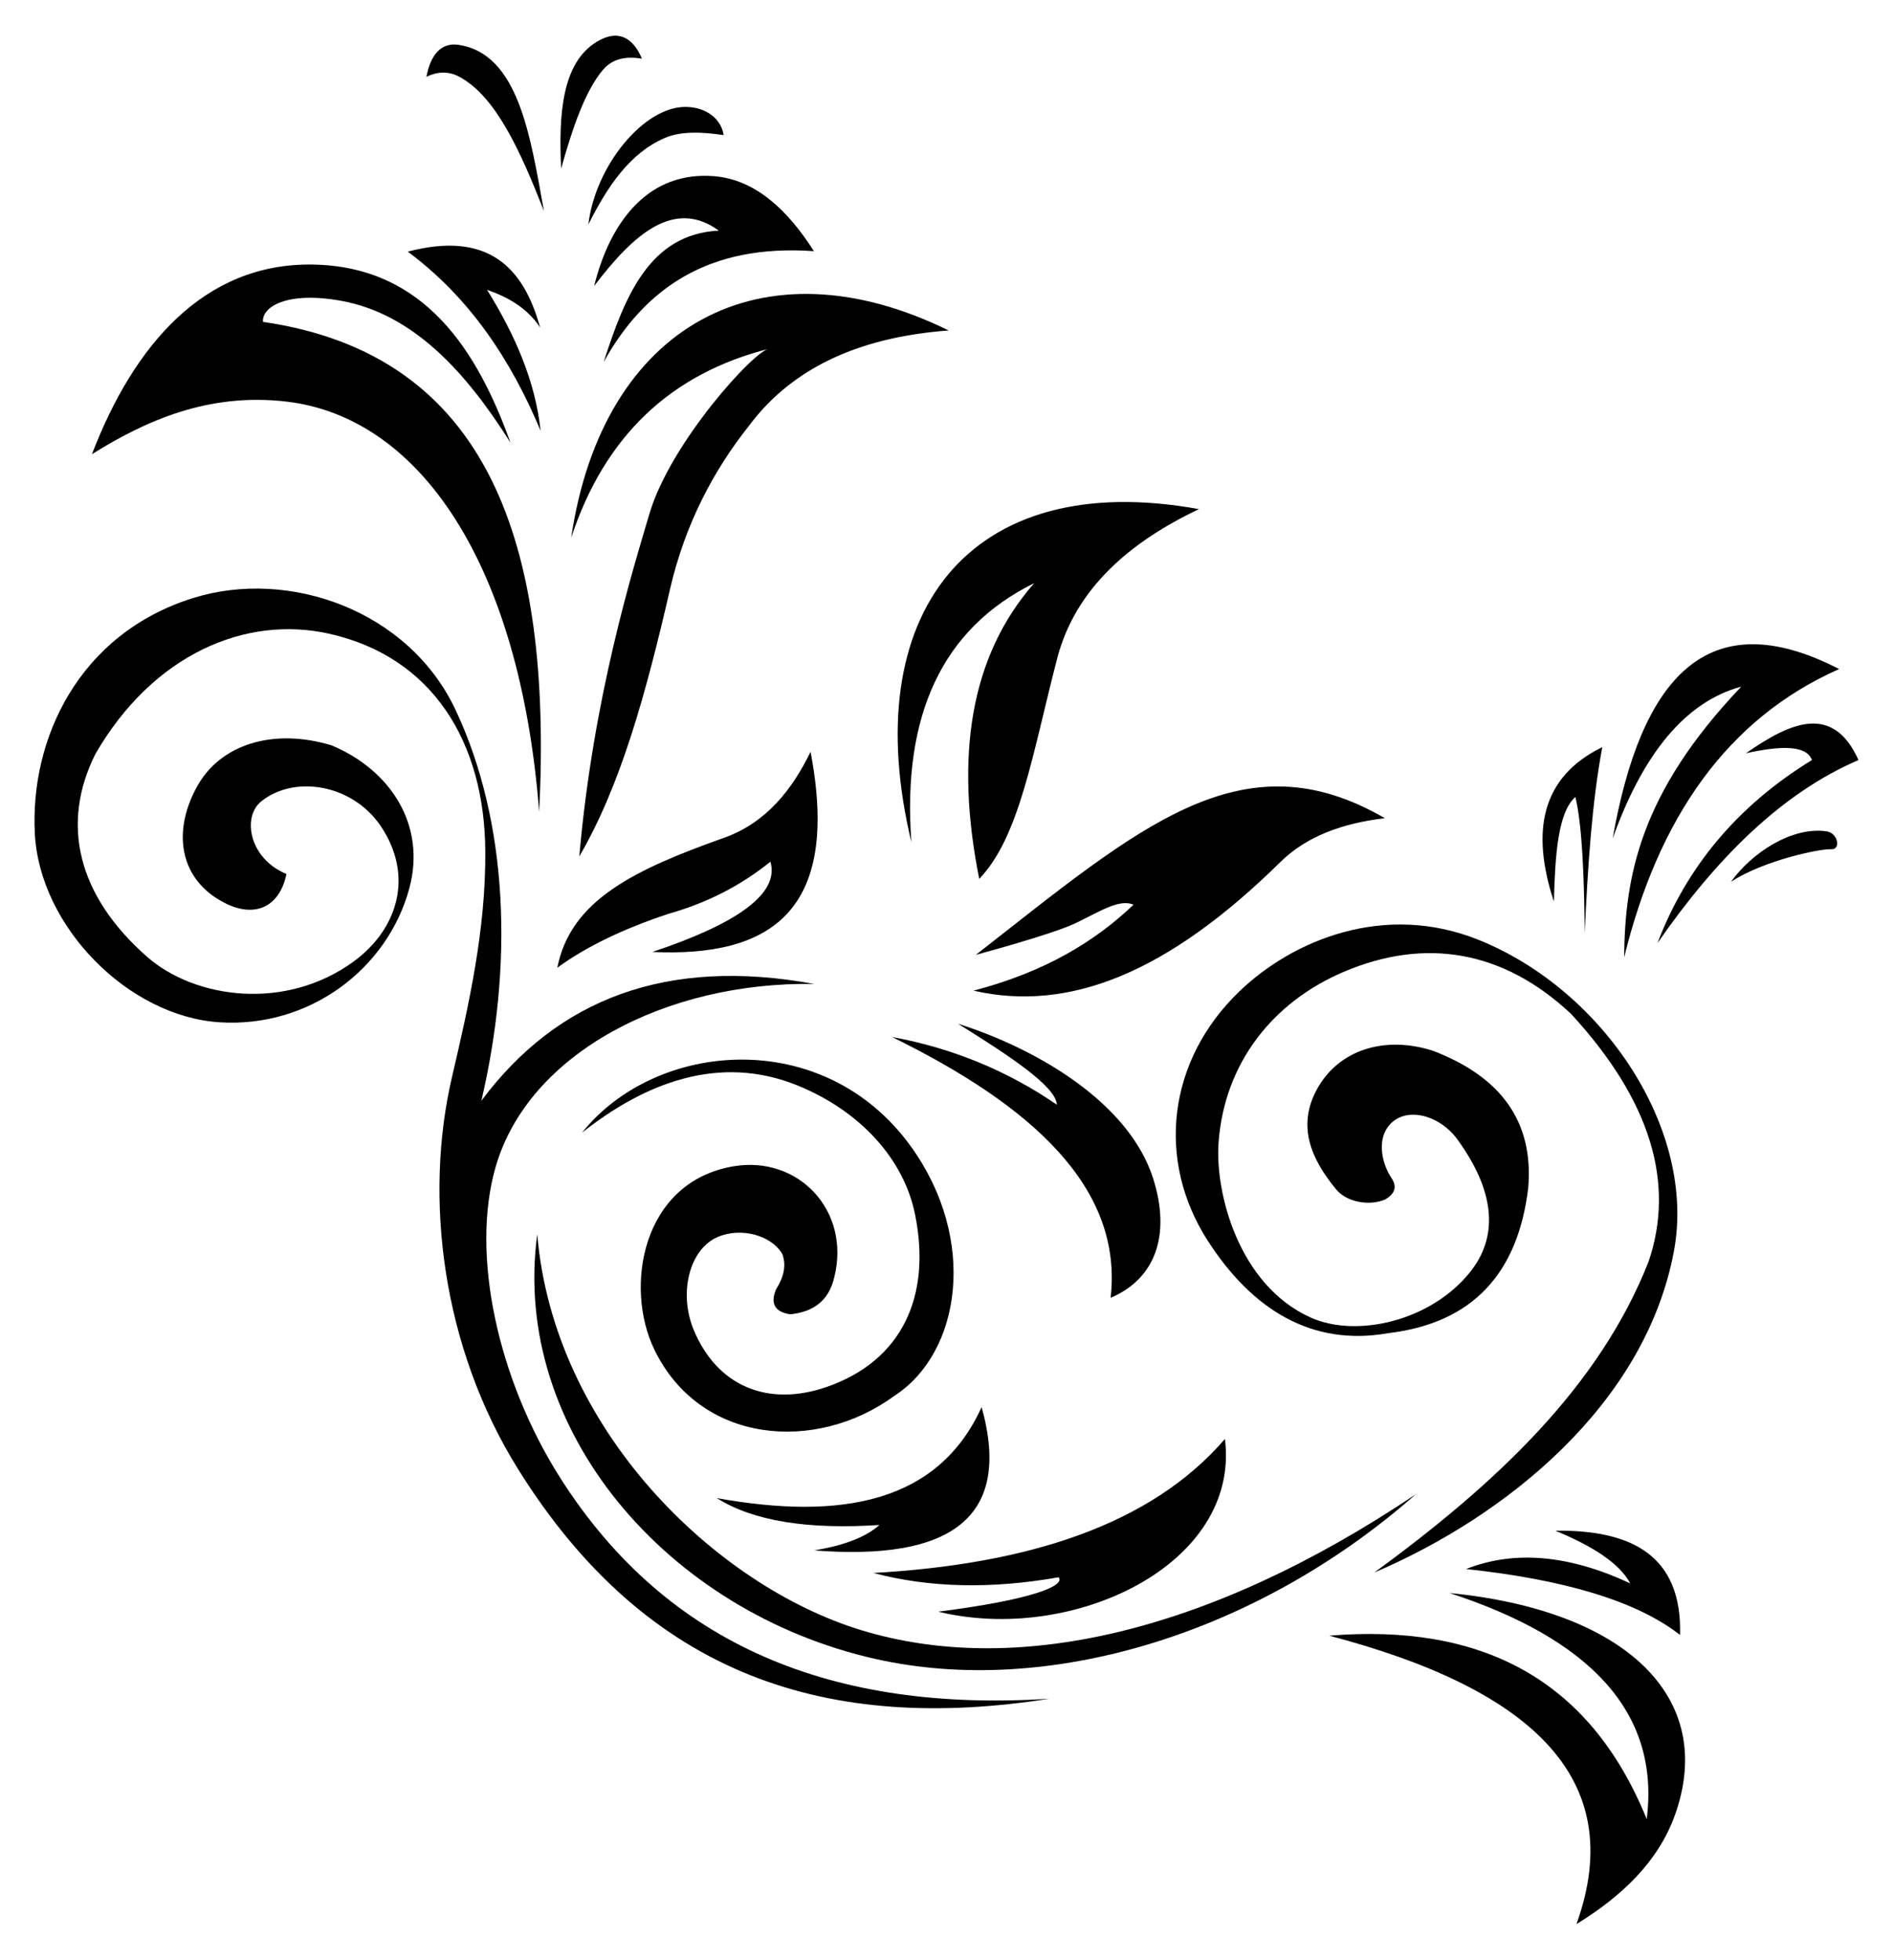 <svg xmlns="http://www.w3.org/2000/svg" viewBox="0 0 1603.598 1660.528"><path d="M460.789 178.813c-19.926-50.799-40.608-96.959-71.642-113.736-9.982-5.396-19.543-4.025-27.928 0 3.312-17.67 11.91-29.375 27.118-27.118 50.962 7.56 60.913 77.358 72.452 140.854zM475.36 142.789c-2.258-46.665.937-89.432 29.952-107.26 18.891-11.607 31.453-2.752 38.452 14.166-13.465-2.202-24.983-.1-33.19 9.714-15.089 18.045-25.683 49.34-35.214 83.38zM498.431 190.146c5.759-49.478 46.952-99.974 82.57-99.57 18.195.207 30.267 11.097 31.976 23.881-18.825-2.782-36.138-3.431-49.785 2.429-29.674 12.74-48.71 41.279-64.761 73.26z"/><path d="M503.288 242.359c14.233-57.142 47.703-97.461 101.593-93.094 35.354 2.865 62.837 29.29 84.594 63.547-89.634-6.342-143.497 31.8-178.092 93.903 18.079-55.905 38.83-108.33 97.546-111.308-37.686-27.418-72.07 2.684-105.641 46.952zM457.956 365c-25.217-60.249-60.155-112.862-112.522-151.783 67.448-17.703 97.952 12.69 112.117 64.356-10.93-16.89-28.199-26.231-44.928-31.976 23.541 38.004 40.847 77.198 45.333 119.403z"/><path d="M456.741 687.994c-16.303-210.245-101.188-334.327-213.71-347.684-66.64-7.911-120.144 16.421-165.14 44.523 35.508-92.648 95.118-161.914 186.592-160.688 96.044 1.288 140.504 74.694 167.973 150.974-37.604-59.792-82.364-109.093-143.283-120.212-46.52-8.491-67.588 5.429-66.38 17.809 191.119 27.808 245.399 187.474 233.948 415.278zM483.86 455.665c26.649-181.141 161.902-253.377 319.756-175.664-81.546 6.055-135.484 35.357-169.592 81.356-29.387 37.025-53.755 82.811-66.38 137.617-20.847 90.501-42.032 166.744-76.904 226.663 11.808-135.612 45.511-243.343 59.499-290.614C568 375 639.673 295.981 651.833 295.383c-83.901 21.109-139.845 74.591-167.973 160.282zM472.122 819.944c11.212-57.344 65.503-83.135 141.259-110.093 36.195-12.88 58.08-41.647 73.261-72.856 25.958 136.377-35.34 174.093-133.974 169.592 70.204-23.523 107.985-48.784 99.975-76.499-25.028 20.241-53.738 34.989-86.213 44.118-37.643 12.497-69.478 27.566-94.308 45.738zM772.046 713.494c-46.232-192.458 47.761-317.733 243.663-282.114-58.145 27.486-104.84 67.238-120.212 126.688C874.62 638.8 863.703 709.19 829.521 744.66c-20.677-103.443-7.876-188.452 46.547-250.543-77.996 38.46-111.938 112.172-104.022 219.377zM826.688 809.016c138.426-108.07 225.044-186.187 346.47-115.76-35.632 4.193-66.254 15.214-88.466 37.092-94.89 93.464-178.631 127.64-260.028 109.024 60.164-15.725 102.777-41.489 135.593-72.856-12.14-5.017-27.646 5.3-48.783 15.522-20.025 9.684-84.786 26.978-84.786 26.978zM1316.34 763.886c-19.53-59.39-11.014-105.448 40.981-130.837-8.676 46.475-12.301 100.502-14.875 157.551-.498-47.873-2.093-90.899-7.893-115.355-14.835 13.035-17.214 49.539-18.213 88.641zM1366.125 710.458c23.955-135.846 79.926-201.264 191.854-143.587-95.3 42.198-153.325 126.706-182.14 244.371.65-67.988 13.053-139.033 99.266-229.496-47.902 13.004-83.567 57.617-108.98 128.712z"/><path d="M1404.071 799.1c24.364-63.956 67.259-116.12 130.837-155.122-4.64-12.887-26.639-12.159-55.856-5.768 38.096-26.614 73.724-42.088 95.32 5.768-64.946 27.868-120.465 83.212-170.301 155.122zM1466.302 747.19c27.51-18.17 75.891-28.232 84.695-27.625 8.901.614 6.008-13.785-3.643-15.178-29.446-4.25-63.402 18.173-81.052 42.803zM940.829 1099.63c10.67-93.171-66.379-162.708-185.175-220.996 51.374 9.436 97.844 28.714 139.64 57.374-.647-15.307-39.786-41.283-83.784-68.606 64.792 20.477 144.801 65.874 165.444 131.444 15.264 48.488 1.17 84.937-36.125 100.784zM607.209 1269.324c105.387 18.973 187.549 4.047 224.335-77.106 26.362 94.502-27.121 130.407-141.765 121.426 23.146-3.895 42.605-10.354 55.249-21.553-60.375 4.002-106.798-3.199-137.819-22.767z"/><path d="M739.868 1332.769c129.969-7.399 234.426-40.095 297.798-113.534 13.357 106.855-129.623 173.943-242.853 146.319 78.927-10.018 107.8-21.822 101.998-29.142-57.232 10.107-109.559 8.922-156.943-3.643zM1317.554 1296.948c65.304-.883 107.487 21.538 105.641 88.338-37.182-29.106-99.093-47.047-181.229-55.856 41.288-16.33 87.748-11.816 139.033 12.143-9.044-16.99-31.839-31.577-63.445-44.625zM1335.465 1630.264c45.193-125.691-42.256-200.368-209.461-244.371 126.574-10.396 220.089 34.907 268.96 155.426 11.51-90.953-48.738-152.949-166.961-191.55 148.686 14.584 226.46 88.034 190.943 187.908-13.971 39.283-44.786 68.873-83.481 92.587zM493.068 959.686c62.551-78.367 204.886-90.646 278.674 11.839 56.65 78.682 42.499 174.551-14.268 211.282-66.481 48.571-164.278 40.739-203.086-39.16-25.803-53.124-10.656-142.163 66.785-155.426 54.945-9.411 99.57 37.339 85.606 93.802-4.63 20.434-18.144 29.604-37.339 31.571-12.972-1.933-16.999-8.927-12.143-20.946 6.643-10.403 8.977-20.462 5.464-30.053-9.176-15.882-34.824-22.994-54.642-14.571-24.285 10.321-33.247 47.62-20.643 78.32 20.032 48.789 63.567 65.8 112.623 48.874 63.856-22.033 89.258-76.776 74.981-146.623-9.461-46.288-45.964-86.928-98.963-108.677-66.825-27.422-130.279-2.063-183.049 39.768z"/><path d="M242.626 740.511c-31.936-13.255-37.36-48.435-21.553-61.32 27.928-22.767 77.258-15.031 101.391 20.643 28.342 41.896 14.765 87.278-22.767 114.748-57.947 42.411-134.783 31.571-175.158-3.946-58.949-51.858-73.364-112.585-43.714-171.819 48.662-84.212 127.194-118.087 198.836-101.695 86.584 19.812 130.865 91.294 131.444 184.265.415 66.715-13.895 129.855-28.232 191.247-23.678 101.391-8.879 228.199 56.16 332.405 110.121 176.437 263.578 223.487 449.885 194.282-182.611 11.727-323.466-44.402-414.064-186.693-52.952-83.165-76.499-189.729-54.945-264.103 28.011-96.658 145.362-156.975 269.87-154.819-125.187-22.988-217.664 12.74-282.013 98.963 26.82-114.26 23.375-234.96-21.857-331.191-39.623-84.3-141.158-120.212-222.514-94.713C66.586 537.108 25.273 626.37 29.523 706.512c4.174 78.703 79.231 154.819 156.64 159.676 75.861 4.76 142.133-45.1 160.587-113.534 14.571-54.035-16.451-100.501-65.874-121.123-49.489-14.98-94.409-.911-114.141 35.214-21.499 39.36-13.964 79.231 23.678 98.355 26.662 13.546 46.849 2.154 52.213-24.589z"/><path d="M455.123 1045.798c-22.404 165.478 109.893 320.1 286.567 359.827 145.703 32.763 322.772-20.733 457.778-139.641-178.714 120.026-341.984 154.09-469.512 115.356-124.066-37.681-261.072-170.402-274.833-335.542z"/><path d="M1164.253 1332.364c110.903-47.356 229.496-142.069 253.781-272.4 19.066-102.321-59.094-220.592-165.14-263.496-79.604-32.206-157.45-.405-203.187 43.714-60.671 58.524-70.436 142.764-26.714 210.877 37.557 58.508 88.147 89.992 152.997 78.522 71.59-8.511 109.922-50.743 118.593-123.045 4.906-57.249-24.308-94.59-80.546-116.165-40.203-13.002-80.141-1.619-98.76 33.19-16.37 30.605-4.879 58.164 16.595 84.189 9.288 11.256 28.738 14.166 41.69 8.5 7.612-4.574 10.61-10.404 4.857-18.619-7.556-11.489-12.143-31.166-2.024-43.714 14.019-17.383 44.335-9.393 59.499 13.357 27.95 39.196 35.227 77.564 10.119 109.689-33.021 42.249-96.736 57.07-135.998 39.261-60.774-27.568-80.951-105.641-77.713-148.545 5.099-67.563 46.446-118.79 105.641-144.093 69.283-29.615 135.699-18.371 193.068 35.619 67.844 73.77 87.94 143.509 65.57 209.663-42.006 106.782-130.207 188.861-232.328 263.496z"/></svg>
